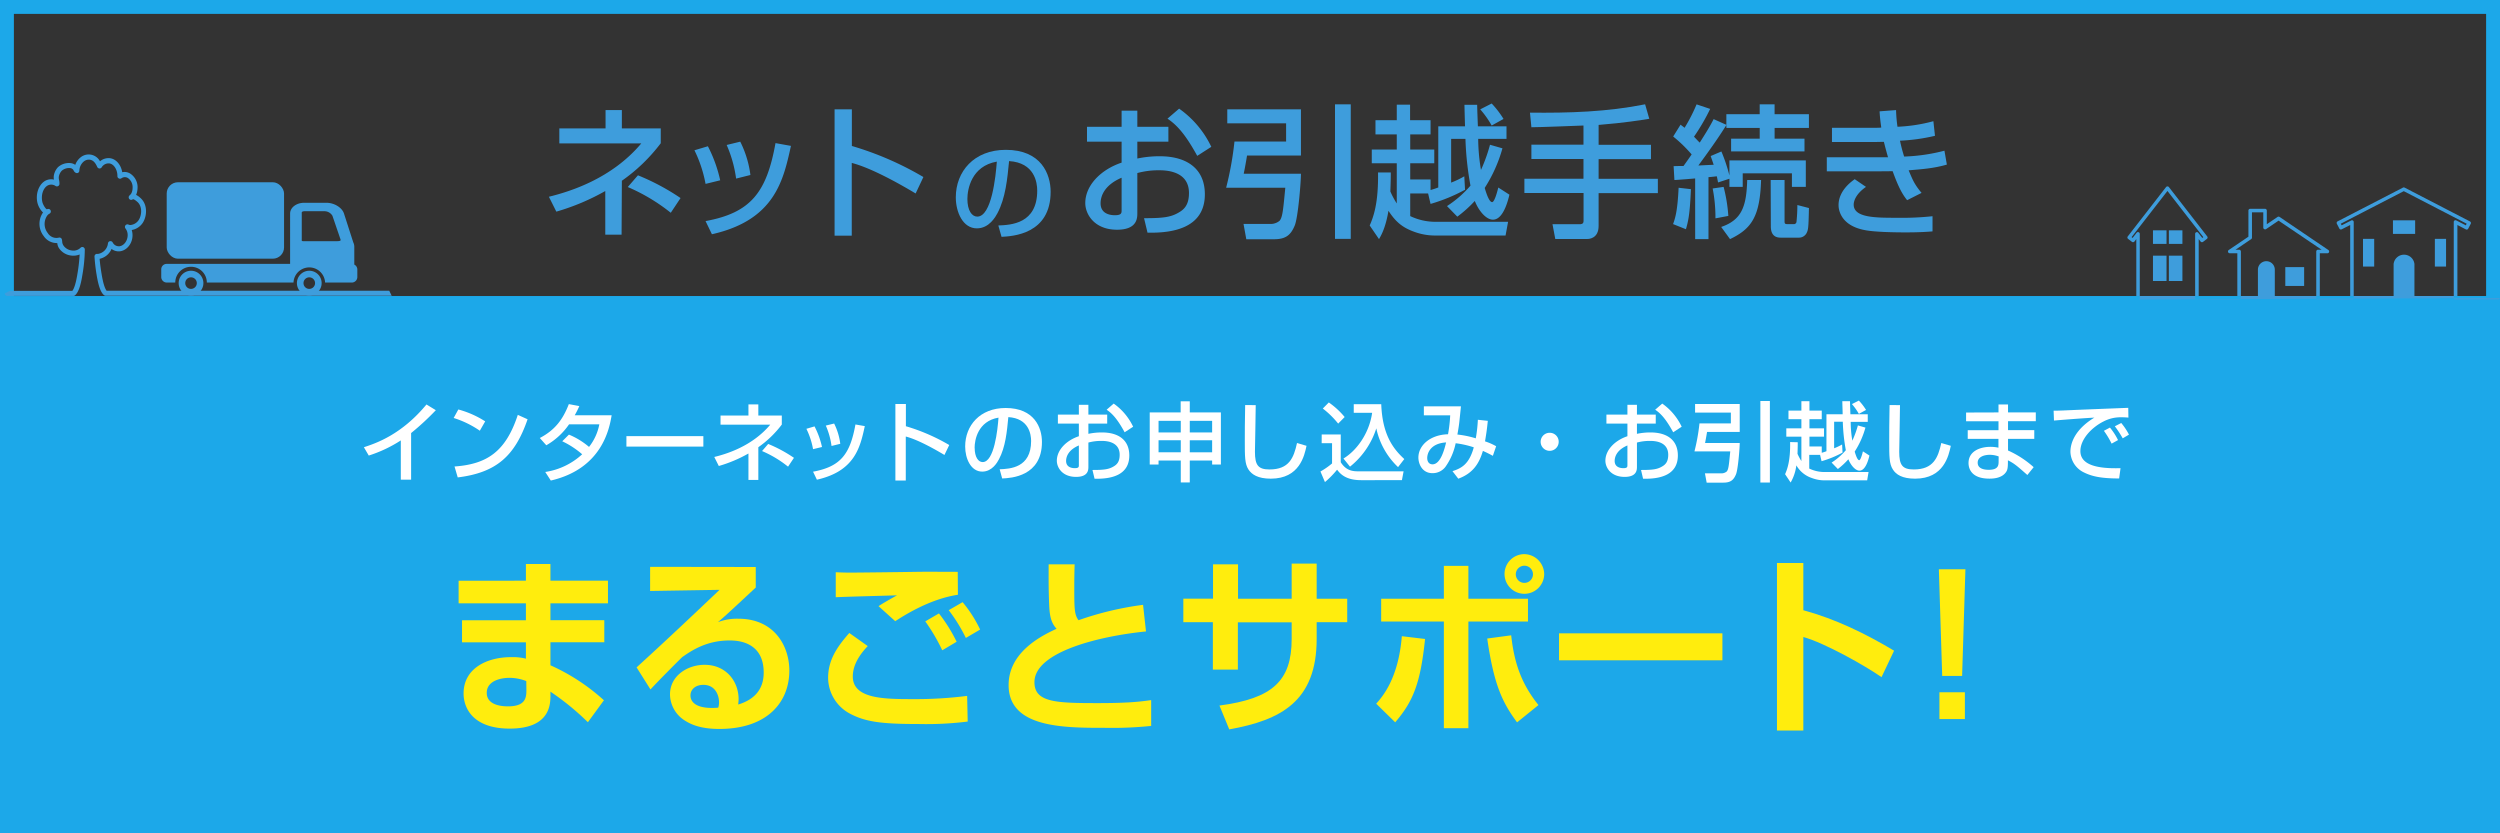 <svg xmlns="http://www.w3.org/2000/svg" width="900" height="300" viewBox="0 0 900 300">
  <rect x="0" y="0" width="900" height="300" fill="#333333" stroke="none"/>
  <defs>
    <style>
      .cls-1 {
        fill: #1ca8e9;
      }

      .cls-2 {
        fill: #3e9ddc;
      }

      .cls-3 {
        fill: #fff;
      }

      .cls-4 {
        fill: #ffed0d;
      }
    </style>
  </defs>
  <g id="レイヤー_6" data-name="レイヤー 6">
    <rect class="cls-1" y="106.57" width="900" height="193.43"/>
    <path class="cls-1" d="M895,5V108.93H5V5H895m5-5H0V113.93H900V0Z"/>
    <g>
      <g>
        <path class="cls-2" d="M403.78,39.83h5.66v5.82h11.18V51H409.44v6.07a39,39,0,0,1,8.09-.82c9.73,0,16.22,4.48,16.22,13.7,0,11.53-10.4,14.06-20.65,13.8l-1.24-5.2c6.7,0,9.58-.31,12.52-2.06,2.06-1.19,3.65-2.89,3.65-7,0-8.19-8.75-8.19-10.91-8.19a28.69,28.69,0,0,0-7.68,1V76.7c0,1.76,0,6-7.31,6-8.19,0-11.43-5.61-11.43-9.58,0-6.49,5.77-12.15,13.08-14.57V51H391.32V45.65h12.46Zm0,24.15c-5.82,2.48-7.57,6.24-7.57,9.22,0,4.07,4,4.28,5.15,4.28,2.42,0,2.42-.83,2.42-1.81Zm20.7-24.87a35.32,35.32,0,0,1,11.59,13.75L431,56.11c-4-7.32-7.11-11-10.71-13.39Z"/>
        <path class="cls-2" d="M441.82,39.37h26.52V56H448.93c-.41,2.63-1,5.67-1.19,6.54h20.6c0,2.94-1,15.5-2.21,18.59-1.44,3.5-3.25,5-7.52,5h-9.94l-1-5.51h9.58a5,5,0,0,0,3.4-1.14c1.08-1.29,1.29-3.91,2.06-11.89H441.41a116.75,116.75,0,0,0,3-16.64H463V44.41H441.82Zm38.78-1.8h5.67V86H480.6Z"/>
        <path class="cls-2" d="M500.68,62.08c0,1.49,0,2.68-.15,6.85a28.87,28.87,0,0,0,2.31,4.32V58.78h-9V53.84h9V48.38h-7.67v-5.1h7.67V37.67h4.79v5.61H515v5.1h-7.32v5.46h8.66v4.94h-8.66V64.6H515v3.81c.67-.2,1.28-.36,2.78-.92v-22h9.63c-.05-1.59-.11-3.55-.21-7.77h4.58c0,1.13.21,6.54.26,7.77h10.3V50H532.15a69.49,69.49,0,0,0,1,11.17,57.51,57.51,0,0,0,3.25-9.06l4.48,1.29a52.37,52.37,0,0,1-6.39,14.26c.42,1.34,1.5,5.1,2.68,5.1.88,0,1.91-4,2.22-5.25l4,2.57c-.56,2.37-2.26,9-5.92,9-2.58,0-5.25-3.4-6.54-6.74A43.88,43.88,0,0,1,524.63,78l-3.71-3.81a39,39,0,0,0,8.45-7.36A111.39,111.39,0,0,1,527.56,50h-5.15V65.74a32.61,32.61,0,0,0,4.74-2.27l.26,4.84A61.44,61.44,0,0,1,515,73.41l-.88-3.76h-6.44v8.14a21,21,0,0,0,9.07,2.06h26.16L542,84.79H516.7A21.63,21.63,0,0,1,509,83.4c-4.58-1.65-6.85-4-9.16-7.52-1,6.18-2.73,9.06-3.4,10.2l-3.35-4.9c1.24-2.88,3.19-7.72,3-19.1ZM537,37.26a33.64,33.64,0,0,1,4.27,5.56L537,45.19a33.24,33.24,0,0,0-4.12-5.82Z"/>
        <path class="cls-2" d="M570.05,45.19c-2.68.1-15.81.62-18.75.62l-.51-5.26c13.9.16,27.8-.26,41.45-3l1.5,5.21c-3.2.51-8.76,1.44-18.24,2.21v7.16h18.85v5.15H575.5v7.1h21.33v5.15H575.5V81.34c0,4.58-3.55,4.69-4,4.69H559.9l-1-5.31h9.63c.67,0,1.55,0,1.55-1.18V69.49H548.78V64.34h21.27v-7.1H551.3V52.09h18.75Z"/>
        <path class="cls-2" d="M608.73,68.1c-.36,7.93-.72,10.77-1.8,14.42l-4.63-1.85c1-2.63,1.64-5.61,2-13.08Zm-6.23-8.29c2.06-.05,2.58-.05,3.56-.05.72-1,2.06-2.88,2.93-4.17a50.65,50.65,0,0,0-6.64-6.44L605,44.88c.36.31,1.09.82,1.45,1.13a59.9,59.9,0,0,0,4.32-8.44l4.89,1.64a74.85,74.85,0,0,1-5.82,10c1.29,1.34,1.65,1.76,2.07,2.12,1.9-3,3.65-5.77,5-8.45l4.58,2.06V41.12h12V37.57h5.36v3.55h12.36v4.94H638.86v3.87h10.76v4.58H623.2V49.93h10.3V46.06h-12V45c-3,4.84-6.79,10.09-10.09,14.58,1.29-.06,2.11-.11,5.51-.26-.51-1.55-.77-2.27-1.08-3.14l3.86-1.65a59.66,59.66,0,0,1,2.89,8.65V57.75h27.5v9.53h-5V62.39H627.38v4.89h-4.79V64.34l-4.07,1.34c-.16-.56-.21-1.13-.47-2.21-.92.1-1.75.21-3,.31v22.3h-4.79V64.24c-1,.1-6.28.52-7.47.57Zm18,7.47a56.54,56.54,0,0,1,1.7,10.45l-4.64.88a54.31,54.31,0,0,0-1-10.76Zm-.88,14.42c7.42-2.52,9.12-7.42,9.37-16.89h5c-.41,13-3.3,17.51-11.18,21.27Zm17.82-16.89h5V79.69c0,.88.21,1,1.24,1h2.06a.93.93,0,0,0,1-.88,57.05,57.05,0,0,0,.31-6l4.17,1.08c-.16,7-.21,7.78-.88,9.07a3.07,3.07,0,0,1-2.78,1.59H641c-3.45,0-3.5-3-3.5-4.27Z"/>
        <path class="cls-2" d="M682.58,39.63a52.47,52.47,0,0,0,.51,6,58.13,58.13,0,0,0,12.93-2l.57,5.26A67.28,67.28,0,0,1,684,50.65a56.35,56.35,0,0,0,1.49,5.71A65.72,65.72,0,0,0,700,54.25l.87,5c-4.63,1.34-8.65,1.64-13.75,2.06,1.5,3.6,2.11,5.09,4.64,8.13l-5.2,2.63c-1.4-1.8-2.84-3.86-5.21-10.45-2.06.05-3.81.05-5.92.05H657.65V56.62h18.23c.88,0,1.6,0,3.81,0-.25-.88-.72-2.47-1.49-5.56l-2.57.05H659.51V46h16c.16,0,1.44,0,1.75-.1-.41-2.78-.51-4.28-.61-5.82ZM671.76,67.28c-4,2.78-4.43,5.46-4.43,6.39,0,4.73,7.88,4.73,15.51,4.73a103,103,0,0,0,12.87-.56V83.3c-1.85.15-4.58.36-9.63.36-3.91,0-10.92-.11-14.52-.78-9.58-1.7-9.68-8.24-9.68-9,0-1,0-5.3,5.82-9.37Z"/>
      </g>
      <g>
        <path class="cls-2" d="M223.77,84.48H217.9V68.77a81.55,81.55,0,0,1-17.62,7.42l-2.68-5.36c7.32-1.8,22.51-6.38,33.27-19.21H201.36v-5.4H218V39.63h5.87v6.59h14v5.35a62.2,62.2,0,0,1-14,13.5Zm17.71-7.88A67,67,0,0,0,226,67.33l3.66-4.22A82.12,82.12,0,0,1,245,71.3Z"/>
        <path class="cls-2" d="M254,66.2a46.29,46.29,0,0,0-4-12.1l4.84-1.45a49.7,49.7,0,0,1,4.43,12.26ZM254,79.59c16.37-3,22-10.4,25.18-28.07l5.56,1C282,65,278.9,79.23,256.29,84.33Zm11-15.3a45,45,0,0,0-3.4-12.1L266.49,51a37.19,37.19,0,0,1,3.66,12Z"/>
        <path class="cls-2" d="M306.67,39.37V52.55a114,114,0,0,1,25.75,11.18l-2.79,5.92c-5.76-3.45-15.91-9.17-23-11V84.84h-6.18V39.37Z"/>
      </g>
      <path class="cls-2" d="M359.4,81.17c4.58-.19,14-.61,14-12.55,0-3-1-10.05-10.13-10.63-.62,6.39-1.27,13.29-4.2,18.79-.66,1.2-2.93,5.43-7.4,5.43-5,0-7.58-5.77-7.58-11.17,0-9.28,6.54-17.1,18-17.1,12.79,0,16.14,8.79,16.14,15.1,0,15.29-13.67,16-17.68,16.22Zm-11.14-9.55c0,4.16,1.62,6.36,3.55,6.36,5.16,0,6.66-14.41,7.05-19.8C349.65,59.8,348.26,68.23,348.26,71.62Z"/>
    </g>
    <g>
      <g>
        <rect class="cls-2" x="876.55" y="85.99" width="4.03" height="9.97"/>
        <path class="cls-2" d="M861.7,107.2h7.5V95.07a3.77,3.77,0,0,0-7.5,0Z"/>
        <rect class="cls-2" x="861.46" y="79.32" width="7.99" height="4.88"/>
        <rect class="cls-2" x="850.68" y="85.99" width="4.03" height="9.97"/>
        <rect class="cls-2" x="822.71" y="96.16" width="6.78" height="6.78"/>
        <path class="cls-2" d="M812.85,107.2h6.08V97.07a3,3,0,0,0-6.08,0h0Z"/>
        <rect class="cls-2" x="780.79" y="92.04" width="4.88" height="9.12"/>
        <rect class="cls-2" x="780.79" y="82.92" width="4.88" height="4.88"/>
        <rect class="cls-2" x="775.07" y="92.04" width="4.88" height="9.12"/>
        <rect class="cls-2" x="775.07" y="82.92" width="4.88" height="4.88"/>
      </g>
      <path class="cls-2" d="M769.68,107.84a.64.64,0,0,0,.64-.64v-23a.64.64,0,0,0-1.15-.39l-1.43,1.84-.37-.28,12.91-16.62L793.2,85.38l-.37.28-1.44-1.84a.63.63,0,0,0-1.14.39v23a.64.64,0,0,0,.64.64h15.19a.64.64,0,0,0,.64-.64V90.54a.64.64,0,0,0-.64-.64h-1.29l5.64-3.82a.66.66,0,0,0,.28-.53v-9.1h4.07v5.48a.64.64,0,0,0,.34.56.61.61,0,0,0,.65,0l4.52-3.06L835.78,89.9h-1.29a.64.64,0,0,0-.64.64V107.2a.64.64,0,0,0,.64.64H846.7a.64.64,0,0,0,.64-.64V79.93a.64.64,0,0,0-.3-.55.67.67,0,0,0-.63,0L843,81.12l-.31-.59,22.67-11.71L888,80.53l-.31.59-3.41-1.76a.67.67,0,0,0-.63,0,.64.64,0,0,0-.3.55V107.2a.64.64,0,0,0,.64.64h15.34a.65.65,0,0,0,.63-.57m-1.2-.71H884.66V81l3.05,1.58a.63.63,0,0,0,.86-.28l.89-1.72a.63.63,0,0,0-.27-.86L865.66,67.54a.62.62,0,0,0-.59,0L841.54,79.69a.63.63,0,0,0-.27.86l.89,1.72a.63.63,0,0,0,.86.28L846.07,81v25.58H835.13V91.18h2.73a.63.63,0,0,0,.61-.45.65.65,0,0,0-.25-.72L820.64,78.09a.65.65,0,0,0-.71,0l-3.88,2.63V75.81a.64.64,0,0,0-.64-.64h-5.34a.64.64,0,0,0-.64.64v9.4L802.35,90a.65.65,0,0,0-.25.72.63.63,0,0,0,.61.45h2.73v15.38H791.53V86.07l.68.88a.64.64,0,0,0,.9.11L794.49,86a.62.62,0,0,0,.24-.42.65.65,0,0,0-.13-.47L780.79,67.33a.66.66,0,0,0-1,0L766,85.1a.65.65,0,0,0-.13.47.62.62,0,0,0,.24.42l1.38,1.07a.64.64,0,0,0,.9-.11l.68-.88v20.49"/>
    </g>
    <g>
      <path class="cls-2" d="M140.13,104.67H38.39c-.51-.62-1.18-2.17-1.8-5.93-.36-2.13-.59-3.93-.73-5.57a6,6,0,0,0,4.3-3.56,4.16,4.16,0,0,0,3,.86c2.55-.3,4.55-2.84,4.55-5.79a6.1,6.1,0,0,0-.29-1.87,6,6,0,0,0,4-2.63c1.53-2.41,1.73-6.4-.61-8.67A7.1,7.1,0,0,0,49,70.16a6.53,6.53,0,0,0,.51-2.31,5.81,5.81,0,0,0-2.64-5.36A3.86,3.86,0,0,0,44,62c-.43-2.66-2.21-4.78-4.41-5.05A4.72,4.72,0,0,0,36,58.07a4.6,4.6,0,0,0-7.12-1.31,6,6,0,0,0-1.78,2.59,3.68,3.68,0,0,0-1.89-.65,5.86,5.86,0,0,0-4.36,1.51A5.92,5.92,0,0,0,19.42,63a4.27,4.27,0,0,0,0,1.67,4.32,4.32,0,0,0-3.64.75c-2,1.51-3,4.65-2.29,7.64a7.4,7.4,0,0,0,2,3.44s-.07.1-.11.15A7.13,7.13,0,0,0,15.75,85a5.61,5.61,0,0,0,4.86,2.5,4.38,4.38,0,0,0,.54,1.7,6.06,6.06,0,0,0,4.35,2.78,6,6,0,0,0,3.17-.37,60.16,60.16,0,0,1-.83,7.17c-.62,3.76-1.29,5.31-1.8,5.93H3.55l-1.82.91a.91.91,0,0,0,.91.92H26.42a.94.94,0,0,0,.58-.21c1.15-1,2-3.19,2.64-7.25a55.74,55.74,0,0,0,.89-9.23A.91.91,0,0,0,30,89a.89.89,0,0,0-1,.19l-.23.21a3.61,3.61,0,0,1-3,.76,4.17,4.17,0,0,1-3-1.89A2.87,2.87,0,0,1,22.39,87c0-.23-.05-.46-.09-.72a.89.89,0,0,0-.42-.63.93.93,0,0,0-.76-.09,3.63,3.63,0,0,1-3.91-1.64,5.29,5.29,0,0,1-.32-6.14,2.5,2.5,0,0,1,.87-.83.91.91,0,1,0-.84-1.61c-.4,0-1.41-1.52-1.67-2.61-.52-2.26.15-4.68,1.6-5.75a2.73,2.73,0,0,1,3.19,0,.9.9,0,0,0,.9,0,.89.89,0,0,0,.47-.76,6.63,6.63,0,0,0-.14-1.42,2.89,2.89,0,0,1-.07-1.3,4.17,4.17,0,0,1,1-2,4,4,0,0,1,2.9-1,1.64,1.64,0,0,1,1.28.64.91.91,0,0,1,.09.17,1.81,1.81,0,0,0,.8.9.91.91,0,0,0,.86,0,.93.93,0,0,0,.44-.74,4.49,4.49,0,0,1,1.52-3.27,2.85,2.85,0,0,1,2.21-.71c1.17.15,2,1,2.7,2.6a.92.92,0,0,0,.79.56.91.91,0,0,0,.85-.47,2.91,2.91,0,0,1,2.72-1.35c1.6.2,2.91,2.21,2.91,4.48v.09a.88.88,0,0,0,.47.81.91.91,0,0,0,.94,0A2.09,2.09,0,0,1,46,64.06a4,4,0,0,1,1.73,3.67,4.25,4.25,0,0,1-.48,1.93,3.39,3.39,0,0,1-.61.69.92.92,0,0,0-.09,1.29.9.9,0,0,0,1.28.09c.08-.06.59,0,1.77,1.09,1.63,1.58,1.49,4.57.34,6.38A4,4,0,0,1,47,81a1.37,1.37,0,0,1-.73-.15.9.9,0,0,0-1.1.27.92.92,0,0,0,0,1.13,3.8,3.8,0,0,1,.79,2.4c0,2-1.32,3.79-2.94,4a2.49,2.49,0,0,1-2.46-1.38.91.91,0,0,0-1.7.35,4.29,4.29,0,0,1-3.53,3.78,2.54,2.54,0,0,1-.41,0,.88.88,0,0,0-.66.29.89.89,0,0,0-.24.68A63.65,63.65,0,0,0,34.79,99c.67,4.06,1.49,6.29,2.64,7.25a.94.94,0,0,0,.58.21h103"/>
      <g>
        <path class="cls-2" d="M106.89,101.92a4.45,4.45,0,1,0,4.45-4.45A4.45,4.45,0,0,0,106.89,101.92Zm2.37,0a2.08,2.08,0,1,1,2.08,2.08A2.08,2.08,0,0,1,109.26,101.92Z"/>
        <path class="cls-2" d="M64.32,101.92a4.45,4.45,0,1,0,4.45-4.45A4.45,4.45,0,0,0,64.32,101.92Zm2.37,0A2.08,2.08,0,1,1,68.77,104,2.08,2.08,0,0,1,66.69,101.92Z"/>
        <path class="cls-2" d="M58.05,97v2.83A2,2,0,0,0,60,101.72h3.1a5.68,5.68,0,0,1,11.36,0h31.2a5.69,5.69,0,0,1,11.37,0h9.67a2,2,0,0,0,1.94-1.94V97a2,2,0,0,0-1.09-1.75V88.84a3.67,3.67,0,0,0-.38-1.61l-3.33-10.34c-.71-2.19-3.54-3.89-6.33-3.89h-8c-2.79,0-5.07,1.7-5.07,3.89V95H60A1.94,1.94,0,0,0,58.05,97Zm50.58-10.73V78.38c0-.54,0-1,0-1.54a.68.68,0,0,1,.15-.61h0a1.89,1.89,0,0,1,1-.19c.31,0,.62,0,.93,0h6.05a3.34,3.34,0,0,1,2.91,1.63l.74,2.15c.47,1.39.94,2.77,1.42,4.16l.57,1.67.21.6a.77.77,0,0,1,0,.25c-.05.35-1.34.33-1.72.33H109.32c-.23,0-.53,0-.65-.17S108.63,86.36,108.63,86.22Z"/>
        <rect class="cls-2" x="60.01" y="65.61" width="42.25" height="27.52" rx="4.06"/>
      </g>
    </g>
    <g>
      <path class="cls-3" d="M148,172.69h-3.71V158.55A47.84,47.84,0,0,1,132.75,164L131,161c4.21-1.38,13.48-4.44,22.53-15.39l3.37,2.06A93.94,93.94,0,0,1,148,155.9Z"/>
      <path class="cls-3" d="M172.74,155.06a34.85,34.85,0,0,0-9.42-4.59l1.68-3.06a34.48,34.48,0,0,1,9.67,4.28Zm-9.11,12.88c11.67-.84,18.44-5.33,22.78-18.59l3.52,1.59c-4.58,13.32-11.32,19.22-25.15,20.93Z"/>
      <path class="cls-3" d="M204.81,156.46a27.09,27.09,0,0,1,7.24,4.43,18.76,18.76,0,0,0,3.71-8.14H204.87a24.9,24.9,0,0,1-8.2,7.55l-2.34-2.62c5.43-2.84,8.3-6.62,10.45-12.2l3.78.71a34.32,34.32,0,0,1-1.66,3.31h13.29c-.81,4.84-3.46,19.22-21.9,23.5l-2-3.09a25.1,25.1,0,0,0,13.29-6.37,31.29,31.29,0,0,0-7.17-4.68Z"/>
      <path class="cls-3" d="M253.21,157v3.77h-27.7V157Z"/>
      <path class="cls-3" d="M273,172.78h-3.56v-9.52a49.18,49.18,0,0,1-10.67,4.5l-1.63-3.25c4.44-1.09,13.64-3.87,20.16-11.64H259.39v-3.28h10.05v-4H273v4h8.45v3.25A37.68,37.68,0,0,1,273,161ZM283.7,168a39.92,39.92,0,0,0-9.36-5.62l2.21-2.56a49.76,49.76,0,0,1,9.27,5Z"/>
      <path class="cls-3" d="M292.7,161.7a27.87,27.87,0,0,0-2.4-7.33l2.93-.87a30,30,0,0,1,2.69,7.42Zm0,8.11c9.93-1.84,13.33-6.3,15.26-17l3.37.59c-1.65,7.58-3.55,16.2-17.25,19.29Zm6.65-9.26a27,27,0,0,0-2.06-7.34l3-.74a22.5,22.5,0,0,1,2.21,7.3Z"/>
      <path class="cls-3" d="M326.12,145.44v8a69.59,69.59,0,0,1,15.61,6.77L340,163.79c-3.49-2.09-9.64-5.55-13.92-6.64V173h-3.74V145.44Z"/>
      <path class="cls-3" d="M359.88,168.94c3.71-.15,11.32-.5,11.32-10.17,0-2.47-.84-8.15-8.2-8.61-.5,5.18-1,10.76-3.4,15.22-.53,1-2.38,4.4-6,4.4-4.08,0-6.14-4.68-6.14-9.05,0-7.52,5.3-13.85,14.57-13.85,10.36,0,13.07,7.11,13.07,12.23,0,12.39-11.07,13-14.32,13.14Zm-9-7.74c0,3.37,1.31,5.15,2.87,5.15,4.18,0,5.4-11.67,5.71-16C352,151.62,350.86,158.46,350.86,161.2Z"/>
      <path class="cls-3" d="M388.39,145.73h3.43v3.52h6.77v3.25h-6.77v3.68a23.42,23.42,0,0,1,4.9-.5c5.9,0,9.83,2.71,9.83,8.3,0,7-6.31,8.52-12.51,8.36l-.75-3.15c4,0,5.8-.19,7.58-1.25,1.25-.71,2.21-1.74,2.21-4.21,0-5-5.3-5-6.61-5a17.34,17.34,0,0,0-4.65.59v8.71c0,1.06,0,3.65-4.43,3.65-5,0-6.93-3.4-6.93-5.81,0-3.93,3.5-7.36,7.93-8.83V152.5h-7.55v-3.25h7.55Zm0,14.63c-3.53,1.5-4.59,3.78-4.59,5.59,0,2.46,2.43,2.59,3.12,2.59,1.47,0,1.47-.5,1.47-1.1Zm12.54-15.07a21.38,21.38,0,0,1,7,8.33l-3.06,2c-2.43-4.44-4.3-6.68-6.49-8.12Z"/>
      <path class="cls-3" d="M425.08,173.68v-7.89h-8v1.44h-3.18V148.47h11.14v-4h3.28v4h11.2v18.76h-3.15v-1.44h-8.05v7.89Zm-8-18h8v-4.18h-8Zm0,7.14h8v-4.33h-8Zm11.24-11.32v4.18h8.05v-4.18Zm0,7v4.33h8.05v-4.33Z"/>
      <path class="cls-3" d="M452.06,145.85c0,2.65-.28,16-.28,16.79,0,4.83,1.16,6.36,5.25,6.36,7.05,0,8.73-4.18,9.89-9.51l3.43,1c-.75,3.53-2.5,11.83-12.86,11.83-4.68,0-6.89-1.53-8.05-3.31-1.31-2-1.31-4.68-1.31-10.2,0-2.78,0-6.93.13-13Z"/>
      <path class="cls-3" d="M475.81,156.4h6.86v10c2.06,3.28,4.68,3.28,6.62,3.28h16l-.6,3.18H490c-5.68,0-7.59-2.4-8.65-3.77a32.5,32.5,0,0,1-4.37,4.46l-1.62-3.81a26.91,26.91,0,0,0,4.18-2.9v-7.3h-3.74Zm2.56-11.52a28.57,28.57,0,0,1,5.71,5.25l-2.34,2.37a32.21,32.21,0,0,0-5.53-5.43Zm5.27,20.19c4.81-2.87,9.3-9.14,10.33-16.47h-6.62v-3.09h9.9c.4,10.89,4.21,16,8.3,19.75l-2.25,2.9a26.91,26.91,0,0,1-7.83-13.95A28.86,28.86,0,0,1,486,168Z"/>
      <path class="cls-3" d="M535.61,151.5c-.37,3.74-.66,5.27-1,7.39a21.42,21.42,0,0,1,4,1.75l-1.18,3.46c-.78-.43-2.28-1.21-3.59-1.77-1.34,4.55-3.59,8.08-8.86,10l-2.09-2.71c3.27-1.06,6-2.5,7.67-8.58a33.38,33.38,0,0,0-6.52-1.47,22.53,22.53,0,0,1-3.68,8.49,5.77,5.77,0,0,1-4.68,2.28c-3.71,0-5.06-3.37-5.06-5.62,0-4.37,4.22-8.21,10.67-8.39a51.52,51.52,0,0,0,.78-6.81h-9.48v-3.24h13.35c-.06.5-.09,1-.53,5.15-.18,1.84-.53,3.8-.75,5a34.91,34.91,0,0,1,6.62,1.37,50.55,50.55,0,0,0,.75-6.68ZM513.8,164.85c0,1.59.87,2.31,1.9,2.31,2.9,0,4.31-5.43,4.9-7.89C514.73,159.64,513.8,163.42,513.8,164.85Z"/>
      <path class="cls-3" d="M561.13,159.05a3.25,3.25,0,1,1-3.25-3.25A3.22,3.22,0,0,1,561.13,159.05Z"/>
      <path class="cls-3" d="M585.87,145.73h3.43v3.52h6.77v3.25H589.3v3.68a23.42,23.42,0,0,1,4.9-.5c5.9,0,9.83,2.71,9.83,8.3,0,7-6.31,8.52-12.52,8.36l-.74-3.15c4.05,0,5.8-.19,7.58-1.25,1.25-.71,2.21-1.74,2.21-4.21,0-5-5.3-5-6.61-5a17.34,17.34,0,0,0-4.65.59v8.71c0,1.06,0,3.65-4.43,3.65-5,0-6.93-3.4-6.93-5.81,0-3.93,3.5-7.36,7.93-8.83V152.5h-7.56v-3.25h7.56Zm0,14.63c-3.53,1.5-4.59,3.78-4.59,5.59,0,2.46,2.43,2.59,3.12,2.59,1.47,0,1.47-.5,1.47-1.1Zm12.54-15.07a21.38,21.38,0,0,1,7,8.33l-3.06,2c-2.43-4.44-4.3-6.68-6.49-8.12Z"/>
      <path class="cls-3" d="M610.23,145.44H626.3v10.05H614.54c-.25,1.59-.6,3.43-.72,4H626.3c0,1.77-.59,9.39-1.34,11.26-.88,2.12-2,3-4.56,3h-6l-.62-3.34h5.8a3,3,0,0,0,2.06-.69c.65-.78.78-2.37,1.25-7.21H610a71.35,71.35,0,0,0,1.81-10.08h11.3v-3.9H610.23Zm23.5-1.09h3.43v29.37h-3.43Z"/>
      <path class="cls-3" d="M647.19,159.21c0,.9,0,1.62-.09,4.15a17.79,17.79,0,0,0,1.4,2.62v-8.77h-5.43v-3h5.43v-3.3h-4.65v-3.09h4.65v-3.4h2.9v3.4h4.43v3.09H651.4v3.3h5.25v3H651.4v3.52h4.43V163a16.4,16.4,0,0,0,1.69-.56V149.13h5.83c0-1-.06-2.16-.12-4.71H666c0,.68.12,4,.15,4.71h6.24v2.74h-6.14a41.58,41.58,0,0,0,.59,6.77,35.49,35.49,0,0,0,2-5.49l2.72.78a31.5,31.5,0,0,1-3.87,8.65c.25.81.91,3.09,1.62,3.09.53,0,1.16-2.41,1.34-3.19L673,164c-.35,1.44-1.38,5.43-3.59,5.43-1.56,0-3.18-2.06-4-4.09a26.52,26.52,0,0,1-3.78,3.5l-2.25-2.31a23.5,23.5,0,0,0,5.12-4.46,66.77,66.77,0,0,1-1.09-10.24h-3.12v9.55a21,21,0,0,0,2.87-1.37l.16,2.93a37,37,0,0,1-7.56,3.09l-.53-2.28h-3.9v4.93a12.69,12.69,0,0,0,5.5,1.25h15.85l-.5,3H656.9a12.93,12.93,0,0,1-4.65-.85,10.07,10.07,0,0,1-5.56-4.55,16.52,16.52,0,0,1-2.06,6.18l-2-3c.75-1.74,1.94-4.68,1.81-11.57Zm22-15a20.08,20.08,0,0,1,2.59,3.37L669.19,149a20.7,20.7,0,0,0-2.5-3.53Z"/>
      <path class="cls-3" d="M684,145.85c0,2.65-.28,16-.28,16.79,0,4.83,1.16,6.36,5.25,6.36,7,0,8.73-4.18,9.89-9.51l3.43,1c-.75,3.53-2.5,11.83-12.86,11.83-4.68,0-6.89-1.53-8-3.31-1.31-2-1.31-4.68-1.31-10.2,0-2.78,0-6.93.13-13Z"/>
      <path class="cls-3" d="M719.46,148.47V145.6h3.43v2.87h10v3.15h-10v3.22h9.45V158h-9.45v4.18a35.17,35.17,0,0,1,9.23,6L729.85,171c-4-3.53-4.68-4.09-7-5.3v.62c0,2.21-.19,2.93-.69,3.65-1.56,2.28-4.8,2.34-6,2.34-6.27,0-7.49-3.43-7.49-5.62,0-4.37,4.34-5.83,7.86-5.83a13.38,13.38,0,0,1,2.91.31V158H708.38v-3.12h11.08v-3.22H707.79v-3.15Zm.06,15.85a9.33,9.33,0,0,0-3.18-.59c-1.78,0-4.37.59-4.37,2.84,0,2.09,2.15,2.56,4,2.56,3.53,0,3.53-1.78,3.53-3.06Z"/>
      <path class="cls-3" d="M766.23,150.34a26.15,26.15,0,0,0-2.71-.12,13.23,13.23,0,0,0-6.18,1.47c-4.43,2.21-8.4,6.49-8.4,10.7,0,4.74,5.46,6.43,14.45,6.15l-.5,3.71c-6.71,0-10-.81-12.89-2.28a8.51,8.51,0,0,1-4.65-7.3c0-3.21,1.66-8.08,8.62-12.33-4.87.28-9.71.66-14.54,1.06l-.13-3.55c2.15,0,4.49-.13,6.65-.22,2.68-.13,17-.69,20.22-.81Zm-6.05,9.37a30.85,30.85,0,0,0-2.78-4.62l2.18-1.16a22.65,22.65,0,0,1,2.91,4.5Zm4-1.91a37,37,0,0,0-2.84-4.34l2.31-1.18a22.68,22.68,0,0,1,2.78,4.18Z"/>
    </g>
    <g>
      <path class="cls-4" d="M189.33,209.05v-6h8.83v6h20.71v8.14H198.16v6.09h19.39v7.94H198.16v8.28a72.74,72.74,0,0,1,19.25,12.6L211.64,260A94.89,94.89,0,0,0,198.16,249v1.3c0,3.08,0,12-14.67,12-12.88,0-16.6-7.05-16.6-12.66,0-9,8.36-13.07,17.13-13.07a19.38,19.38,0,0,1,5.31.55v-5.89h-23v-7.94h23v-6.09H165.1v-8.14Zm.13,36.13a17.13,17.13,0,0,0-6-1.16c-3.38,0-8.23,1.16-8.23,5.41,0,4.1,4.58,4.86,7.63,4.86,6.18,0,6.64-2.95,6.64-5.75Z"/>
      <path class="cls-4" d="M272.07,204.12v7.39c-10.55,9.86-11.68,10.82-13.61,12.46a19.31,19.31,0,0,1,7.37-1.23c12.95,0,18.33,9.85,18.33,18.68,0,11.15-7.7,21-25.23,21-7,0-10.42-1.78-12.35-3A11.27,11.27,0,0,1,241.2,250c0-6.84,6.44-10.67,12.42-10.67,7.83,0,12.28,6,12.28,12.38,0,.55-.07,1-.13,1.92,5.77-1.78,9.16-5.41,9.16-11.5,0-11.56-10.16-11.56-12.35-11.56-8.3,0-13.68,3.69-17,6-2.25,2.19-9,9-11.41,11.63l-5-7.94c10-9.1,20-18.54,29.87-27.92l-25,.41v-8.69Zm-13.21,48.8c0-2.88-1.52-6.37-5.64-6.37-2.85,0-4.65,1.64-4.65,3.83,0,1.92,1.46,5.07,10,4.38A6.46,6.46,0,0,0,258.86,252.92Z"/>
      <path class="cls-4" d="M312.39,232.59c-4.51,4.72-5.38,8.42-5.38,10.95,0,8,11.16,8.14,21.31,8.14a147.15,147.15,0,0,0,19.85-1.16l.2,9.24a119.28,119.28,0,0,1-17.46.89c-13.67,0-19.45-.75-25.23-3.9a14.71,14.71,0,0,1-7.56-12.66c0-6.43,3.12-11.09,7.63-16.22Zm32.46-18.48c-10.35,1.58-19.58,7.6-22.57,9.52l-6-5.41c1.46-1,5-3,6.64-3.9-4.32.14-18.06.48-22.05.68v-9c1.33.07,3.52.14,5.05.14,3.19,0,20.05-.21,24-.28,3.65-.07,11.36,0,14.87,0Zm-5.64,20a66,66,0,0,0-6.11-10.41l4.92-2.87a57.48,57.48,0,0,1,6.37,10.2Zm8.5-4.45a58.35,58.35,0,0,0-6.17-10l5-2.88a46.29,46.29,0,0,1,6.31,9.86Z"/>
      <path class="cls-4" d="M386.87,203.16c-.07,2.13-.13,4.66-.13,8.42,0,7.67.06,9.72,1.52,11.7a113.84,113.84,0,0,1,23.24-5.54l1.06,9.58c-16.46,1.64-40.16,7.26-40.16,18.27,0,7.26,7.7,7.53,22.7,7.53,9.36,0,14.34-.34,19.32-1.09v9.3a138,138,0,0,1-16.66.69c-14.94,0-34.66,0-34.66-15.4,0-12,12.08-17.86,17.26-20.26-1.52-1.71-2.45-3.56-2.65-8.35-.27-6.22-.2-10.4-.2-14.85Z"/>
      <path class="cls-4" d="M465,202.89h9v12.66h11V224h-11v6c0,22.45-12.81,29.22-31.47,32.58L439,254c19.06-2.53,26-8.83,26-23.95v-6H445.63v17h-9V224H426v-8.49h10.69V203.16h9v12.39H465Z"/>
      <path class="cls-4" d="M495.43,253.33c2.19-2.47,8-9,9.23-24.3l8.36,1c-1.66,16.15-4.38,22.58-10.75,30Zm33.19-49.62v11.84h21.45v8.21H528.62v38.4h-8.83v-38.4H497.22v-8.21h22.57V203.71Zm15.41,25c1.13,10.54,4,17.86,9.82,25.11l-7.7,6.23c-5.38-7.25-8.36-13.68-10.75-30.18Zm11.88-21.9a7.14,7.14,0,1,1-7.17-7.32A7.28,7.28,0,0,1,555.91,206.86Zm-10.22,0a3.09,3.09,0,1,0,3-3.15A3.1,3.1,0,0,0,545.69,206.86Z"/>
      <path class="cls-4" d="M620.07,228v9.71H561.25V228Z"/>
      <path class="cls-4" d="M649.2,202.68v17c11.55,3.14,22.37,8.41,32.67,14.57l-4.52,9.52c-5.91-4.11-20.45-12.32-28.15-14.44V263h-9.49V202.68Z"/>
      <path class="cls-4" d="M707.55,204.94l-1.19,38.4h-7.17l-1.2-38.4Zm-.19,44.28v9.65h-9.17v-9.65Z"/>
    </g>
  </g>
</svg>
